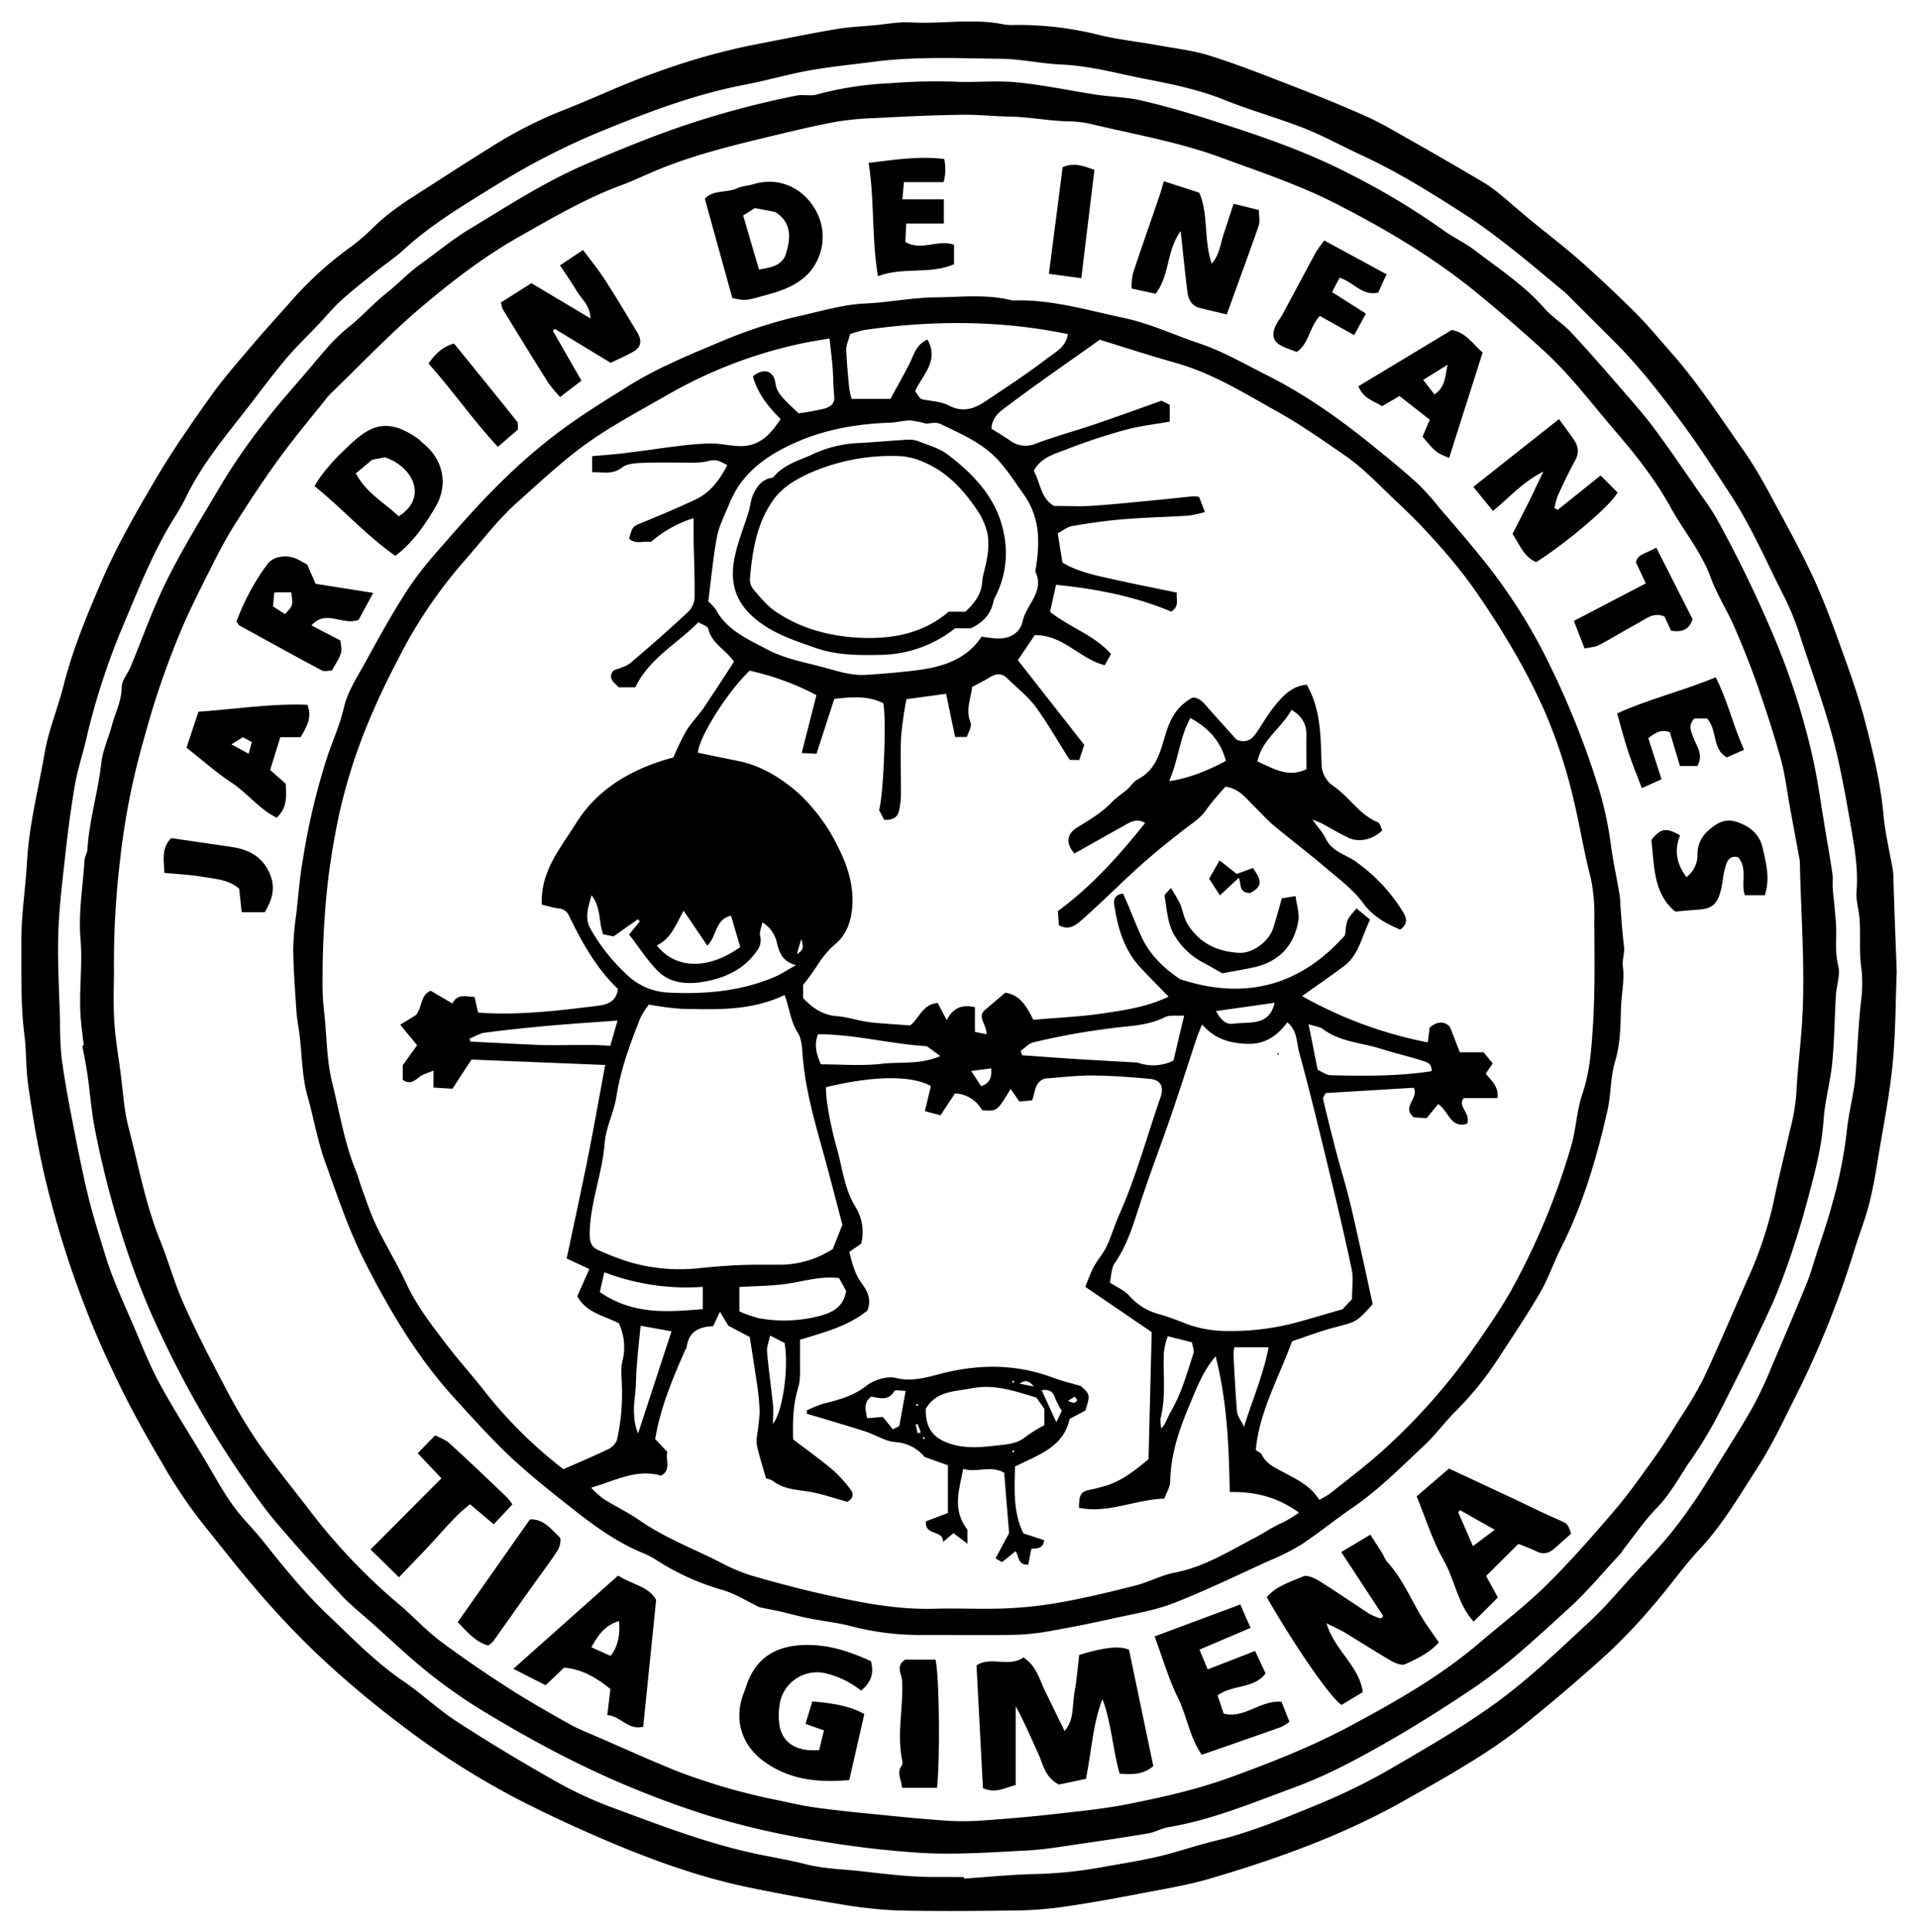 <svg id="Capa_1" data-name="Capa 1" xmlns="http://www.w3.org/2000/svg" viewBox="0 0 566.28 570.46"><path d="M560,286.73c-.35,8.93-.32,18.13-1.2,27.24-.87,8.93-2.62,17.77-4.09,26.64-.8,4.89-1.59,9.8-2.8,14.6-1.13,4.5-2.86,8.85-4.25,13.29a279.14,279.14,0,0,1-17.1,42.92c-3.75,7.43-7.26,15.05-11.76,22-5.3,8.2-10.22,16.71-17,23.95-4.84,5.17-8.89,11.06-13.55,16.4a169.75,169.75,0,0,1-13.61,14.37C466.31,495.7,457.72,503,449,510a161.2,161.2,0,0,1-15.89,10.84c-6,3.74-12.19,7.15-18.34,10.63-18,10.2-37.34,17.16-57.09,23-7,2.08-14.36,3.26-21.59,4.65s-14.5,2.71-21.8,3.76A107.42,107.42,0,0,1,300.37,564c-11.81.15-23.63.27-35.43,0a134.18,134.18,0,0,1-17.72-2q-13.07-2.1-26-4.77c-14.51-3-28.38-8-42-13.78-8.42-3.58-16.75-7.43-24.92-11.56a236.77,236.77,0,0,1-36.58-23.23A287,287,0,0,1,92.8,487.5,260.65,260.65,0,0,1,74.6,468c-5.22-6.15-10.17-12.52-15.22-18.8A144.52,144.52,0,0,1,47.92,432c-4.34-7.32-8.52-14.76-12.27-22.4-3.93-8-7.64-16.17-10.8-24.51A287.74,287.74,0,0,1,12.2,342.83c-1.59-7.52-2.84-15.13-3.91-22.74-.66-4.79-.47-9.69-1.08-14.49-1.16-9.22-.86-18.46-.92-27.7,0-7.85,1.23-15.61,1.68-23.4.62-11,3.36-21.57,5.23-32.31,1.17-6.72,3.89-13.16,5.57-19.82,2.72-10.76,7-21,11.36-31.09,4.44-10.26,10.07-20.05,15.75-29.7,4.87-8.28,10.39-16.2,15.94-24.05,3.51-5,7.54-9.61,11.48-14.27s8-9.15,12.08-13.71a105,105,0,0,1,17.27-16A59.38,59.38,0,0,0,110,67.37c4.72-4.73,10.29-8.25,15.87-11.79,6.22-4,12.4-8,18.66-11.89a127.68,127.68,0,0,1,21.37-11c9.26-3.59,18.24-7.94,27.59-11.23A197.9,197.9,0,0,1,222,13.32c8.18-1.56,16.33-3.26,24.54-4.67,4-.69,8-.85,12-1.23,3.37-.32,6.77-1,10.11-.82,9.29.58,18.64-1.3,27.9.64a14.26,14.26,0,0,0,2.93.13A98.17,98.17,0,0,1,324,10.19c5.73,1.46,11.68,2.05,17.51,3.11,5.2.95,10.52,1.54,15.54,3.1,7.89,2.47,15.62,5.51,23.34,8.5s15.21,6,22.67,9.31c4.51,2,8.79,4.56,13.1,7q10.62,6,21.14,12.22a40.71,40.71,0,0,1,5,3.46c3.21,2.61,6.29,5.37,9.48,8,4.83,4,9.85,7.76,14.54,11.91q8.49,7.52,16.54,15.55c3.68,3.68,7,7.72,10.45,11.63,8.11,9.17,14.73,19.46,21.75,29.42,4,5.72,7.22,12,10.59,18.21s6.71,12.42,9.67,18.81c2.62,5.67,4.86,11.52,7,17.4,3,8.3,6.08,16.58,8.31,25.08,2.39,9.13,4.62,18.34,5.48,27.82.48,5.25,1.75,10.42,2.65,15.63a13.92,13.92,0,0,1,.23,1.93C559.26,267.68,559.62,277.08,560,286.73ZM284.61,554.14l0,.45c7.1-.47,14.19-1.22,21.29-1.34a127.88,127.88,0,0,0,19.65-2.06c5.5-1,11-1.84,16.45-3.11,5.65-1.33,11.15-3.29,16.8-4.64,10.71-2.56,20.82-6.84,30.94-11A177,177,0,0,0,412,521.34c10.47-6.1,21-12.19,30.75-19.4,9.44-7,18-15.27,26.63-23.28,4.62-4.27,8.67-9.17,12.94-13.81,3.4-3.68,6.88-7.3,10.09-11.14,2.76-3.31,5.31-6.81,7.75-10.36,2.62-3.82,5-7.79,7.47-11.73,3.42-5.54,6.93-11,10.12-16.7A117.17,117.17,0,0,0,523,403.63q5.29-12.3,10.4-24.69c1.08-2.63,1.84-5.4,2.71-8.11,1.7-5.31,3.6-10.57,5-16a131.05,131.05,0,0,0,4.12-20.65c.55-5.87,2.27-11.64,2.67-17.51.48-7,.8-13.92,1.52-20.87a39.64,39.64,0,0,0,.19-9.52c-.82-5.22-.16-10.35-.63-15.48-.23-2.55-1.06-5.12-.85-7.62.54-6.27-.5-12.48-1.54-18.48-1.23-7.19-2.52-14.43-4.15-21.59-2.81-12.3-7.33-24-11.14-35.91a80.58,80.58,0,0,0-4.93-11.84c-5.06-10-9.49-20.28-15.65-29.66-4.46-6.81-8.84-13.68-13.67-20.22-6.49-8.8-13.17-17.49-21-25.21-4-4-8-8-11.94-11.93-.81-.81-1.6-1.64-2.47-2.36-5.32-4.4-10.57-8.88-16-13.13-4.4-3.44-8.89-6.79-13.58-9.81-9.66-6.21-19.41-12.3-29.87-17.13-5.79-2.67-11.4-5.78-17.31-8.12-7.7-3-15.74-5.22-23.41-8.31S345.9,24.83,338,23.28c-8.13-1.59-16.18-3.86-24.57-4.22-6-.26-12-1.65-18-1.71-12.48-.13-25-.75-37.45.88-6.35.83-12.74,1.43-19,2.56s-12.72,3-19.13,4.23c-14.33,2.74-27.91,7.84-41.33,13.31a213.49,213.49,0,0,0-32,16.28c-9.46,5.88-19.08,11.52-27.34,19.13-2.34,2.16-5,3.92-7.54,5.92-3.63,2.92-7.31,5.79-10.77,8.9-2.36,2.12-4.39,4.62-6.58,6.93-3.43,3.63-7.08,7.09-10.26,10.92-4.6,5.54-8.84,11.37-13.29,17-5.53,7-11.1,14.07-15.2,22.11a68.22,68.22,0,0,1-3.39,6.24c-7,10.91-11.58,23-16.59,34.82a206.91,206.91,0,0,0-10.22,32.13c-1.08,4.49-2.54,8.91-3.3,13.45-1.25,7.42-2.2,14.9-3,22.37-.81,7.24-1.67,14.51-1.85,21.78-.2,8.42.31,16.86.54,25.3a102.33,102.33,0,0,0,.44,10.52c.75,5.69,1.76,11.36,2.85,17,1.5,7.77,3,15.54,4.83,23.23,1.4,5.87,3.23,11.65,5,17.44.86,2.89,1.87,5.74,3,8.55,1.52,3.82,3.19,7.59,4.85,11.36,2.75,6.27,5.15,12.72,8.41,18.71,4.56,8.41,9.83,16.44,14.67,24.71,3.07,5.25,6,10.58,10.07,15.16,1.93,2.16,3.91,4.29,5.72,6.56,6.09,7.63,12.22,15.26,19.33,22s13.95,13.86,22.16,19.44c5.42,3.68,10.21,8.29,15.7,11.86,9.21,6,18.64,11.66,28.19,17.09a117.51,117.51,0,0,0,17.2,8.15c13.72,5.06,27.38,10.4,41.72,13.59,5.29,1.18,10.66,2,15.91,3.34s10.35,1.46,15.57,2c7.52.82,15,1.83,22.6,1.8Z"/><path d="M24.74,308.67c-.27-2.34-.57-4.67-.81-7-.81-8.12.53-16.27-.15-24.34-.67-7.89.69-15.55,1.17-23.32.06-1.09.78-2.13.85-3.22.55-8.69,3.17-17,4.13-25.67.42-3.74,2.14-7.33,3.12-11s2.84-7.16,2.88-11.24c0-2,1.79-4,2.65-6.08,3.62-8.68,6.71-17.63,10.93-26,4.93-9.8,10.77-19.16,16.35-28.63a180.34,180.34,0,0,1,12.06-17.31c4.13-5.44,8.69-10.46,13.09-15.63,3.76-4.43,7.42-9.12,11.93-12.68,4-3.15,7.31-7,11.32-10.16,3.3-2.61,6.25-5.79,9.73-8.29,4.81-3.45,9.38-7.27,14.42-10.33,11.07-6.71,22-13.81,33.87-19,8.47-3.7,17.05-7.2,25.74-10.34A268.11,268.11,0,0,1,235.29,28.2c1.89-.39,4,.26,5.83-.28A98.59,98.59,0,0,1,263,24.56a167.6,167.6,0,0,1,18.64-.45c6.17.32,12.42-.41,18.56.2,7.93.78,15.77,2.47,23.67,3.67,4.28.64,8.68.69,12.88,1.65,9.61,2.18,19,5.19,28.37,8.27,11.53,3.79,22.91,8,33.65,13.6a211.38,211.38,0,0,1,27.08,16.27c3.21,2.34,6.89,4,10,6.45,7,5.3,14.34,10.17,20.2,16.87,2.27,2.59,5.37,4.42,7.72,6.94,5.17,5.54,10.15,11.26,15.11,17,3.37,3.88,6.79,7.75,9.84,11.88,4.74,6.42,9.2,13,13.76,19.6a72.91,72.91,0,0,1,4.24,6.39,362.29,362.29,0,0,1,17.83,37,211.33,211.33,0,0,1,10.31,32.27c1.84,7.92,2.87,16,4.24,24.06.67,3.93,1.35,7.86,1.92,11.81.19,1.33,0,2.72.07,4.08.13,1.91.38,3.82.56,5.73.14,1.45.25,2.89.37,4.34.37,4.32-.41,8.63.72,13,.67,2.64-.53,5.72-.7,8.61-.39,6.63-.43,13.29-1.08,19.89-.55,5.72-2.18,11.34-2.56,17-.5,7.43-2.32,14.52-4.21,21.62-1.31,4.91-2.66,9.82-4.28,14.64a183.38,183.38,0,0,1-6.61,17.9c-4.85,10.63-10,21.1-15.35,31.51a122.29,122.29,0,0,1-8.56,14.41c-3.38,4.84-6.07,10.13-10.28,14.46-3.56,3.65-6.47,7.94-9.66,12-.4.5-.68,1.1-1.11,1.56-5,5.33-9.64,11-15,15.88-9.14,8.31-18.13,16.84-28.47,23.79-8.3,5.58-16.71,10.91-25.41,15.88s-17.68,9.8-27.17,13.29c-12.24,4.5-24.32,9.6-37.32,11.78-2,.34-3.91,1.48-5.93,1.83-6.46,1.1-12.95,2.06-19.43,3-5.51.78-11,1.78-16.54,2.06-10.57.53-21.2,1.34-31.72.66a290.28,290.28,0,0,1-29.57-3.5,246.88,246.88,0,0,1-32.16-7.31A272,272,0,0,1,172,521.24c-9.67-4.66-19-9.87-28.13-15.37a153.57,153.57,0,0,1-23.6-17.3c-3.36-3-6.7-6.06-10.06-9.09-3.17-2.86-6.57-5.49-9.47-8.6-6.48-6.92-12.84-14-19-21.19-3.71-4.37-7-9.11-10.3-13.83a297,297,0,0,1-24-42c-2.87-6-5.46-12.19-7.76-18.44A282.08,282.08,0,0,1,28,333.26c-1-5.18-1.38-10.48-2.13-15.71-.42-2.95-1-5.88-1.57-8.81Zm8.91-22.21c0,3.78-.25,9.33.08,14.85.29,5.11,1.18,10.18,1.85,15.26.72,5.4,1,10.92,2.34,16.15,2.94,11.23,5,22.72,9.39,33.57,2.51,6.19,4.25,12.71,7,18.79,3.64,8.14,7.74,16.08,11.93,24a161,161,0,0,0,10,16.89c5.14,7.33,10.88,14.25,16.31,21.39A175,175,0,0,0,118.25,474c4,3.45,7.64,7.38,11.85,10.55,6.5,4.88,13.25,9.44,20.08,13.84,5.83,3.76,11.89,7.18,17.94,10.58,2.74,1.53,5.7,2.67,8.59,3.93,7.74,3.35,15.43,6.86,23.26,10a183.76,183.76,0,0,0,29.82,8.59c3.59.76,7.17,1.6,10.81,2.1,5.87.82,11.78,1.44,17.68,2,6.88.7,13.75,1.39,20.64,1.87a76.26,76.26,0,0,0,10.9,0c7.22-.5,14.43-1.12,21.61-1.93,7.48-.85,15-1.58,22.36-3.08,10-2,19.94-4.28,29.53-7.77,11.95-4.34,23.8-9,35.05-15,13.41-7.19,26.64-14.63,38.28-24.56,6.62-5.64,13.56-10.95,19.74-17,7.13-7,13.75-14.58,20.27-22.18,4.26-5,8-10.36,11.85-15.7,2.69-3.77,5.13-7.72,7.58-11.66A114.65,114.65,0,0,0,503,406.87c4.46-9.55,8.55-19.26,12.82-28.9a115.82,115.82,0,0,0,7.91-23.52c1.4-6.86,3.17-13.65,4.68-20.49a64.27,64.27,0,0,0,1.94-10.83c.32-7.06,1.23-14.06,1.69-21.1,1-15.76-.3-31.41-.63-47.1a5.32,5.32,0,0,0-.06-1q-1.43-7.77-2.86-15.53c-.87-4.71-1.4-9.51-2.66-14.11-2-7.2-4.3-14.33-6.76-21.39-2.1-6-4.44-11.94-7-17.77-2.15-5-5.16-9.59-7-14.65-2.81-7.62-8-13.76-11.86-20.74-4.53-8.25-10.37-15.57-16.53-22.74-6.78-7.89-13-16.26-20.72-23.3q-10.14-9.28-20.86-18c-12.59-10.15-26.44-18.32-40.86-25.66-10.88-5.54-22.37-9.34-33.74-13.53-12.15-4.49-24.9-6.71-37.45-9.68a32.52,32.52,0,0,0-7.12-1c-6-.07-11.91-1.31-18-1.42-4.42-.07-9-.59-13.47-.53-8.85.1-17.69.53-26.53,1a82.86,82.86,0,0,0-11,1.06c-5.8,1.06-11.55,2.41-17.28,3.79-13,3.13-26.05,6.16-38.35,11.65-2.33,1-4.66,2.08-7.06,3-10.89,3.93-20.79,9.75-30.83,15.42-10.52,5.95-20,13.24-29.16,21s-17.66,16.76-26.43,25.2a13.72,13.72,0,0,0-1.31,1.44c-4.78,6-9.74,11.91-14.26,18.13-4.68,6.45-9.07,13.12-13.3,19.87-2.69,4.28-5,8.84-7.25,13.36-2.61,5.13-5.17,10.3-7.51,15.55a248.43,248.43,0,0,0-11.57,33.37,213.24,213.24,0,0,0-7.16,36.14A253.7,253.7,0,0,0,33.65,286.46Z"/><path d="M224.32,474.51c-3.9-1.84-7.49-4.19-11.43-5.25a72.47,72.47,0,0,1-19.43-8.93,26.29,26.29,0,0,0-3.86-1.94c-7.75-3.22-14.41-8.12-20.93-13.27-7.47-5.9-14.9-11.78-21.62-18.58-4.44-4.49-8.66-9.16-12.91-13.82-11-12.1-19.23-26-26.56-40.5-4.74-9.37-8-19.32-11.59-29.2-2.28-6.37-3.36-12.94-5.18-19.36-1.65-5.79-1.62-12.05-2.36-18.1-.29-2.38-.78-4.75-.94-7.14-.4-6.09-.85-12.18-.94-18.28a87.37,87.37,0,0,1,.94-10.56c.59-5.36,1-10.75,1.95-16.06a199.6,199.6,0,0,1,7.19-30.17c1.61-4.76,3.72-9.41,4.88-14.45s4.45-9.84,7-14.59c3.36-6.14,6.77-12.26,10.5-18.18a95.9,95.9,0,0,1,8.73-11.8c6.59-7.55,13.15-15.16,20.3-22.15a167.82,167.82,0,0,1,17.15-14.81c6.57-4.89,13.46-9.15,20.39-13.46,8.45-5.26,17.54-9,26.67-12.82a138,138,0,0,1,23.49-7.74c6.54-1.42,12.95-3.44,19.75-3.75s13.76-1.73,20.64-1.81c7.47-.08,15-1,22.45.84a3.57,3.57,0,0,0,1,.07c11-.3,21.57,2.92,32.18,5.15,7.58,1.6,14.78,5,22.18,7.48,7,2.36,13.28,6,19.81,9.3,11.81,5.89,22.46,13.52,32.63,21.85,4.11,3.35,8.24,6.69,12.15,10.27a75,75,0,0,1,6.29,7c3.93,4.59,7.9,9.15,11.7,13.84a164,164,0,0,1,18.8,28.32,253.11,253.11,0,0,1,16.37,39.82,105.7,105.7,0,0,1,3.9,17.72c.65,4.9,1.73,9.74,2.55,14.62.24,1.43.22,2.9.33,4.34.3,3.68.52,7.37,1,11,.24,2-.61,3.8-.34,6,.52,4.11-.48,8.4-.58,12.63-.13,5.15-.19,10.2-1.72,15.29-1.4,4.7-1.19,9.86-2.29,14.68-3.16,13.85-7.14,27.44-13.58,40.2-2.21,4.37-3.77,9.09-6.22,13.31-3.84,6.62-8.14,13-12.31,19.4a94.14,94.14,0,0,1-12.71,15.73c-3.2,3.18-5.87,6.92-9.17,10-6.84,6.38-13.41,13.08-21.19,18.41-5.14,3.53-10,7.49-15.18,10.93a67.72,67.72,0,0,1-9.36,4.71c-9.43,4.28-18.75,8.83-28.38,12.59-5.6,2.18-11.69,3.13-17.59,4.45S317,480.27,311,481.33a72.6,72.6,0,0,1-11,1.29c-9.26.18-18.54,0-27.81.06a81.53,81.53,0,0,1-21-2.62c-4-1.05-8.17-1.47-12.24-2.28-2.81-.56-5.58-1.34-8.37-2C228.48,475.33,226.28,474.91,224.32,474.51ZM315.8,224.32c-3.45-5.43-6.44-10.74-10-15.61-2.35-3.16-5.58-5.65-8.41-8.46-1.69-1.68-3.41-1.38-5.27-.24-1.6,1-3.31,1.81-5.1,2.78-.37,3.38-2,6.77-.46,10.53.45,1.13-.7,2.9-1.09,4.25H282c-.86-4.08-1.72-8.22-2.67-12.76l-11.71,1.6a110.69,110.69,0,0,0-1.57,11c-.26,5.44,0,10.9-.07,16.35a21.27,21.27,0,0,1-.66,6c-.55,1.77-2.26,2.48-4.29,2.21l-1.49-2.81c1.34-4.53,2.23-27.55,1.23-31.56-4.46-2.27-9.22-1.87-14.45-1.28l-5.25,16.21-4.37-.23c1.47-5.79,2.86-11.22,4.35-17.08A78.15,78.15,0,0,0,221.33,198c-6.54,6.21-15,19.64-15.27,24.22,3.89.8,7.78,1.62,11.68,2.39,6.86,1.34,12.78,5,17.78,9.35a53.51,53.51,0,0,1,12.11,16.49c2.71,5.43,4.42,11,4,17.1-.27,4.1-1.54,8.08-4.6,10.79a29,29,0,0,0-6,7.07,62.48,62.48,0,0,1-3.92,5.36v3.86c2.81,3,5.84,5.05,10,5.36,3.16.23,6.24,1.35,9.4,1.74,4.12.51,8.28.68,12.22,1,2.79-2.23,3.62-6.24,8.12-6.64l2.66,5.07c1.55-3.06,3.95-4.85,8.33-3.82v7.29l3.4.69c.19-2.85-2.9-5-.43-7.18l6-5.08c4.51.66,6.38,4.29,8.28,8,6.84-.64,13.46-.85,20.12-1.83s13.32-1.91,19.8-5c-3.14-3.25-5.85-5.94-8.44-8.75-4.74-5.15-6.54-11.58-7.59-18.27-.23-1.49,0-3,2.58-3.44.67,1.53,1.42,3.18,2.12,4.86,1,2.47,2,5,3.11,7.42,2.38,5.44,6.4,9.49,11.57,13,18.79,6.21,35.3,2.29,48.78-13,.42-4.51.42-4.51,3.38-7.86l4,3.31c-2.52,5.1-3.33,10.47-7.77,13.75-4,3-8.11,5.8-12.33,8.81a123.29,123.29,0,0,0,37.14,13.67c.2-1.68.38-3.08.53-4.36,2.34-2,4.45-1.89,6-.22,1.12,2.86,2,5.19,2.93,7.51h7l2.72,3.28-2.08,3c1.54,2.06,3.94,3.76,3.43,7.24h-9.89c-2.12,2.31,2.28,4.67.92,7.56-4.89,1.54-5.44-3.86-8.51-5.79l-3.41,4.16-3.78-.25c-3.77-3.22,1.57-5.39,0-8.74l-26.05,1.57c-.28.67-.84,1.32-.73,1.8q1.8,7.65,3.79,15.26c1.25,4.77,2.71,9.48,3.91,14.26,1.28,5.1,2.36,10.24,3.52,15.37S404.18,380,405.29,385c-4.75,5.33-4.82,5.18-11.11,6.83-4.46,1.16-8.79,2.83-12.7,4.12-4.07,11.13-9.7,20.89-10.72,32.13.77.55,1.51.8,1.74,1.29,1.34,2.83,3.9,3.9,6.49,5.29,3.86,2.06,8,4,10.51,8.12a25.09,25.09,0,0,0,3.37-2c5.39-4.32,10.94-8.46,16-13.12a180.76,180.76,0,0,0,27.34-31.3c3.6-5.26,7.28-10.52,10.34-16.11a207.54,207.54,0,0,0,17.31-41.84c1.49-5,1.62-10.47,3.31-15.41,2.24-6.56,2.69-13.35,3.12-20,.68-10.48.47-21,.42-31.53a51.47,51.47,0,0,0-1.1-12.49c-2-7.55-3.15-15.26-5-22.84a153.51,153.51,0,0,0-8.68-26.44A187.86,187.86,0,0,0,446,190.59c-3.88-6.58-8.07-13-12.57-19.2a174.91,174.91,0,0,0-11.82-14c-3.16-3.5-6.58-6.79-10-10-4.73-4.48-9.18-9.25-14.63-13-6.59-4.54-13.09-9.13-20.09-13-9.61-5.39-18.95-11.21-29.7-14.24-7.5-2.1-14.9-4.52-22.5-6.85-9,6.43-18.09,12.66-26.87,19.27-2.13,1.6-4.95,3.28-5.08,7,1.8,1.14,3.71,2.27,5.53,3.53a7.64,7.64,0,0,0,7.68.81c5.8-2.15,11.79-3.79,17.65-5.78,6.45-2.19,12.85-4.53,19.35-6.84l2.41,1.25v4.93c-4.55.82-9,1.29-13.28,2.48a176.54,176.54,0,0,0-17.66,5.88c-3.31,1.3-7.11,2.26-9.21,6.16,2,3.5,2,8.1,6,10.38,3.91,0,7.67.21,11.4-.05,6.89-.48,13.76-1.22,20.64-1.87,3-.29,6.05-.65,9.08-.94a10.58,10.58,0,0,1,1.69.18l1.73,4.47a33,33,0,0,1-4.76,1.06c-6.45.41-12.92.54-19.35,1.08-5.05.41-10.09,1.13-15.08,2-1.58.28-3,1.49-4.27,2.16.51,3.16.92,5.67,1.4,8.62,4.75,2.88,10.42,3.91,16,5.16,5.72,1.28,11.47,2.4,17.79,3.71-.4,1.76,1,3.9-1.69,5.61-10.58-4.47-21.86-6.68-34-7.93-.7,3.16-1.26,5.72-1.77,8,6.06,4.77,13.11,6.87,18,12.46l-1.85,3.29c-7.4-1.85-12.26-9-20.66-8.87l-5,7.38,19.6,25c-.46,1.4-.95,2.89-1.47,4.49ZM244.91,99.91c-3.36.6-5.73.94-8.06,1.45a135.62,135.62,0,0,0-39.18,14.87c-9.75,5.6-19.77,10.77-28.71,17.91-5.67,4.53-11,9.47-16.34,14.25-5.75,5.12-10.41,11.43-15.56,17.22A139.45,139.45,0,0,0,117.34,195a215.64,215.64,0,0,0-9.45,20.33,162,162,0,0,0-7.71,24.86c-1.47,6.9-2.66,13.85-3.47,20.92a256.9,256.9,0,0,0-1.47,27.7,74.14,74.14,0,0,0,.4,9.43c.88,7.14.68,14.36,2.45,21.43,2.16,8.65,3.53,17.49,6.91,25.81.77,1.91,1.28,3.92,2,5.85,1.34,3.59,2.51,7.26,4.18,10.69,2.77,5.7,6.11,11.13,8.79,16.88,3,6.53,7.39,12.16,11.7,17.81,3.79,5,8,9.61,11.82,14.54a132.67,132.67,0,0,0,22.84,22.48c4.6-2,9-3.87,13.33-5.95a5,5,0,0,0,2.52-2.77,63.33,63.33,0,0,0,1.43-16c-.07-2.42-.42-5,.18-7.25a16.73,16.73,0,0,0-1.07-11.11c-4.45-2.28-9.69-3.11-12.27-8l3.56-8-6.71-3.12c2-9.34,4-18.65,5.91-28s3.58-19,5.48-29.13l-39.49-1.6-5.61,8.61-5.61-.35v-5c-1.66.72-3.21,1.07-4.32,2-1.52,1.22-2.83,2.1-4.74.7v-4.28c1.7-2.38,3.14-4.38,4.24-5.91l-5-6.05,4.7-2.89c1.93-2.57,1.24-5.88,4.33-7.14l6.38,3.76c1.51-3,4-2.05,6.56-1.92.34,1.53.65,3,1,4.52a3.31,3.31,0,0,0,.68.14c11.47.74,22.82-.6,34.14-2,2.64-.33,6-.79,6.49-5.06-6.35-6-10.62-13.72-14.48-21.66a3.56,3.56,0,0,0-3.21-2.1c-1.59-.22-3.15-.73-4.79-1.13-.43-9.93,5.62-16.73,10-23.83,6.7-10.91,17.61-16.62,28.86-19.6a78.79,78.79,0,0,1,3.78-7.84c1.52-2.43,3.59-4.5,5.21-6.87,3-4.45,5.93-9,8.91-13.55-2.38-3.52-6.6-5.34-7.62-9.75-.17-.77-1.78-1.2-2.91-1.9C200,190,191.69,194.34,187.57,202.9h-4.91c-1.19-1.43-3.36-2.42-1.6-4.91,1.69-.74,3.73-1.15,5.13-2.32q8.7-7.32,17-15.06a6.29,6.29,0,0,0,1.88-4c.09-5.84-.17-11.69-.29-17.53,0-1.89,0-3.78,0-6.1A34.56,34.56,0,0,0,192.18,160c-2.15-.39-4.53.82-6.45-1,1.07-3.74,1.13-3.6,4.12-4.82,5.18-2.1,10.32-4.29,15.38-6.65,4.51-2.1,7.28-5.9,9.5-10.23-3.38-1.74-3.36-1.68-6.53-1a19.84,19.84,0,0,1-3.86.28c-4.89,0-9.79-.11-14.67.07-2,.08-4.51.21-6,1.35-2.89,2.27-5.78,1.27-8.85,1.42v-4.75c3.68-.33,7-.55,10.34-1,4.82-.57,9.62-1.33,14.44-1.9a92.06,92.06,0,0,1,10.21-.85c2.86,0,5.72.7,8.59.78,5.82.14,9.16-3.48,12.06-8-3.82-3.81-6.83-7.7-8.16-12.58,3-2.56,6.09-1.82,6.62,1.9.37,2.62,1.77,4,3.34,5.62,1.14,1.15,2.33,2.24,3.52,3.37a71.3,71.3,0,0,0,7.66-1.39c1.57-.47,3.13-1.36,2.86-3.69-.31-2.72-.25-5.49-.46-8.22S245.29,103.31,244.91,99.91Zm75.53,280A62.15,62.15,0,0,1,322.9,374c1.16-2.09,2.82-3.92,3.83-6.07,1.43-3,2.34-6.28,3.71-9.32,5-11.22,8.18-23.11,12.2-34.69,1.09-3.12,0-5.12-3.11-5.42-5.72-.54-11.47-.95-17.22-1-4.75,0-9.5.6-13.88.91-3.12,1.21-2.72,4.08-3.71,6.43l-3.75.35-2.6-3.71c-4,6.64-4,6.64-8.43,6.26a9.5,9.5,0,0,0-8-4.94c-1.32,2-2.64,4-4.25,6.46l-4.61-1.24,1.76-7.41c-5.79-3.19-16.88-3.07-31,.35a44.93,44.93,0,0,0,.42,5.1,115.54,115.54,0,0,0,2.59,12.15c1.83,6.07,2.3,12.6,5.76,18.15a14.12,14.12,0,0,1,1.66,10.8l-3.52,2.43c.85,3.37,1.61,6.48,3.69,9.31,1.55,2.09,3,4.69,1.64,8-5.57,4.54-12.69,6.44-19.88,8.61,0,1.62,0,3.05,0,4.48-.12,3.3.35,6.8-.59,9.87-1.47,4.86-1.58,9.67-1.45,15.07,3.79,2.89,7.83,5.76,11.62,8.94a36.69,36.69,0,0,1,5.44,6c1.11,1.45.32,2.75-1.06,3.5-3.31-.94-6.49-2-9.74-2.71-4.15-.91-8.6-.63-12.23-3.47a4.77,4.77,0,0,0-2-.69c-1-3.42-1.88-6.28-2.6-9.19a10.07,10.07,0,0,1-.1-3.38,69.61,69.61,0,0,0,.8-7.14,75.47,75.47,0,0,0-.93-9.09c-.62-4.4-1.36-8.79-2-13l-6.29-3.3c-.78-1.27-1.49-2.45-2.51-4.14-.83,1.74-1.4,2.94-2,4.26-4.22.11-7.25,1.66-7.83,6.21,0,.3-.31.56-.44.85-3.77,8.54-7.35,17.14-8.85,26.25l3.58,3.8c-.58,2.45,1.22,5.37-1.85,7-7.41-2.12-13.68,1.61-20.67,3.56a29.05,29.05,0,0,0,3.7,3.32c3.51,2.21,7.29,4,10.68,6.35,7.26,5.05,15.47,8.2,23.29,12.11a56,56,0,0,0,9.14,4c7.33,2.13,14.72,4.11,22.18,5.77,10.65,2.36,21.34,4.52,32.38,4.19,7.16-.21,14.35.21,21.5-.12a121.86,121.86,0,0,0,16.7-1.94c7.19-1.33,14.33-3.05,21.42-4.87,3.84-1,7.45-3,11.32-3.73,8.7-1.66,16.06-6.32,23.66-10.29,2.77-1.44,5.38-3.3,8.34-4.54a40,40,0,0,0,4.71-2.89c-6.42-4.64-12.92-6.2-20.44-6.09-.26-13.42-.75-26.65-4.17-40.06-3.81,4.48-5.6,9.4-7.65,14.23-3.07,7.27-5.6,14.59-5.77,22.61,0,1.76-1.14,3.5-1.72,5.17-8.84.32-16.69,4.49-25.2,2.71,0-4.07.58-4.89,3.82-5.44,1.09-.19,2.15-.53,3.23-.81,5.06-1.31,9.05-4.42,13.48-8.1.31-12.23.62-24.9.94-37.51Zm-88.81-86.16c-9.95,4.77-20.2,4.25-30.38,4.07a85.06,85.06,0,0,1-9.66-1.26,23.63,23.63,0,0,0-2.46,3.81c-3,7.56-5.85,15.12-7.12,23.25-.72,4.69-3.13,9.18-3.48,13.85-.68,8.82-4.12,17.08-4.41,26-.09,2.88.22,4.55,2.56,5.6a79.13,79.13,0,0,0,9.3,3.55,53,53,0,0,0,21.17,1.69c5.44-.54,10.93-.94,16.39-.94,2.47,0,4.94,0,7.41,0a29.18,29.18,0,0,0,14.92-4.63l2.84-7.18c-1.85-7-3.42-13.18-5.1-19.32-2.75-10-5.75-19.9-6.61-30.31-.2-2.37-.22-5.11-1.43-7C233.4,301.61,233.18,297.76,231.63,293.74Zm123.26,8.68c-.7,1.77-1.16,2.78-1.51,3.83-2.6,7.84-5.1,15.72-7.79,23.53-2.79,8.13-5.87,16.17-8.58,24.32-2.15,6.47-3.88,13-7.88,18.79-1.07,1.53-1,3.85-1.46,5.72,2.26,1.48,4.31,2.32,5.64,3.81a17.93,17.93,0,0,0,9.07,5.58,76.44,76.44,0,0,1,7.52,2.67,33.83,33.83,0,0,0,10.75,2.21A75.07,75.07,0,0,0,384.28,390c4-1.12,7.94-2.29,12.1-3.49l2.79-3c0-3.29.47-6.15-.09-8.79-2.06-9.82-4.39-19.58-6.75-29.33-2.81-11.61-5.6-23.22-8.76-34.74-.78-2.87-.49-6.38-3.5-8.85-3,4.14-6.82,6.55-11.85,6.36S358.72,306.84,354.89,302.42ZM209.12,177.55a14.74,14.74,0,0,1,2.21,2.36c3.32,6.26,9.71,8.9,15.34,11.9,5.24,2.78,11.44,3.79,17.27,5.41,3.84,1.07,7.66,2.28,11.8,2,4.94-.3,9.94-.73,14.77-1.33,7.33-.91,14.77-3,19.27-9.92l3.39.44c4.24.58,7.94-1.14,8.77-5,1.06-5,6.59-8.81,3.73-14.69-.05-.11.07-.3.09-.45,1.23-7.88,1.54-15.27-3.64-22.5-2.95-4.1-5.46-8.33-9.3-11.78-4.49-4-9.9-6.27-15.15-8.82-1.39-.68-3.38-.1-4.28-.1a24.76,24.76,0,0,0-4.71-.94c-1.95,0-3.89.58-5.84.65-9.68.34-19.1,1.92-28,5.88-6.7,3-12.79,6.82-16.94,13.08a32.55,32.55,0,0,0-2.79,5.49c-1.27,3.08-2.85,6.14-3.45,9.37C210.5,164.84,209.94,171.2,209.12,177.55Zm61.07-62.12c1.57,2.5,1.59,2.38,3.08,2.64,2.34.4,4.88.59,6.92,1.66,4,2.11,7.43,1,10.72-1.24,6.24-4.17,12.54-8.27,18.47-12.85,2.23-1.72,5.33-3.14,5.91-7-20-4.15-40-4.11-60.05-1.23A32.33,32.33,0,0,0,251,98.63c-.48,1.83-1.18,3.23-1.14,4.6.12,3.85.52,7.69.88,11.52a22.26,22.26,0,0,0,.7,3h11.47c1.71-3.15,3.66-6.6,5.48-10.11,1.36-2.62,1.9-5.81,5.43-7.41C277.34,106.49,272.48,110.5,270.19,115.43ZM188.9,272l-.55-.64-7.19,5.07-3.08-.6c-1.4-3.75-.55-7.81-3.42-11.55-1.1,3.84-2.1,6.89-.27,10A55.33,55.33,0,0,0,185,287.67,18.86,18.86,0,0,0,196.91,293c10.77.58,21.43-.25,31.54-4.48,2-.83,3.8-2.06,6.55-3.58-4.18-1.16-4.91-3.93-5.59-6.47a9.19,9.19,0,0,0-4.33-6.15c-.31,1.6-.91,2.87-.67,3.93a5,5,0,0,1-.85,4.35c-4,5.83-10,8.34-16.54,9.35-4.44.68-9.29.19-12.67-3.17-3.23-3.21-5.72-7.17-8.61-10.9Zm112.45,38.26.42,1.27c5.28.37,10.55.77,15.83,1.11,5.78.36,11.56.66,17.35,1a3.82,3.82,0,0,1,1,.09,13.48,13.48,0,0,0,10.51-.63c1-4.21,2-8.5,3.17-13.3-2.3.16-4.3-.23-5.73.5-5.17,2.61-10.86,2.54-16.31,3.32A201.58,201.58,0,0,0,305,307.75C303.67,308.1,302.57,309.39,301.35,310.24Zm-83.06,76.88a40,40,0,0,0,5.67,2,41.33,41.33,0,0,0,17.71-.57c3.81-1,7.35-2.5,8.15-7.46-.61-1.11-1.36-2.48-2.07-3.79-5.34-.65-10.11.86-15,1.62-4.63.71-9.38.69-14.46,1Zm168.06-84.74c1,4.91,1.8,9,2.67,13.41,1.24.54,2.52,1.58,3.84,1.61,10,.26,19.93.32,29.78-1.18.23-2.27-1.44-2.71-2.69-3.1-4.08-1.29-8.25-2.25-12.33-3.54-5.69-1.8-11.92-2-17-5.76C389.74,303.13,388.39,303,386.35,302.38Zm-112.7,6.46c-11-.68-21.37-3.54-32.14-3.53-1.3,3.38-.32,6.18.87,8.88,6.05,0,12.07.53,17.95-.16,5.56-.64,11.44.31,17.3-2.29Zm-135-2.2.22.83c6.82.34,13.63.73,20.44,1s13.75-.31,20.86.26c.77-2.65,1.45-5,2.16-7.47-6.85.51-13.37.92-19.87,1.5s-12.77,1.23-19.13,2.06C141.68,305,140.16,306,138.61,306.64Zm38.49,74.82c9.84,6.73,19.94,5.86,30.36,5v-6.57a68.28,68.28,0,0,1-29.07-4.31C177.88,377.91,177.5,379.66,177.1,381.46Zm16.8-102.37c5.53,7.09,15.3,7.21,24.61.46-.86-2.94-1.75-5.92-2.72-9.24-4.74,1.07-4.16,6.09-7,8.83l-7-10.3C199.44,273.2,198,277.21,193.9,279.09Zm-4.8,112.28c-.44,4.44-.84,7.93-1.11,11.44-.26,3.27-.21,6.58-.63,9.83-.44,3.47-.32,7.66,1,10.49,3.35-10.24,6.54-20,9.87-30.13Zm175.3,6.34a14.28,14.28,0,0,0-.26,2.22c.31,5.6.56,11.22,1.05,16.81.11,1.22,1.07,2.37,2.06,4.43,2.67-8.46,5.79-15.6,7.25-23.46Zm-19.67-3.26a25.81,25.81,0,0,0-1.11,4.45c-.39,6.57.7,13.21-1,19.73a9.43,9.43,0,0,0,.24,3.05c1.36-1.55,1.83-3.34,2.73-4.88,3.16-5.38,4.81-11.35,6.7-17.21.34-1-.28-2.37-.43-3.36Zm-117.4-.2c-.39,1.86-1,3.32-.92,4.71.46,5.23,1.22,10.43,1.76,15.65.18,1.69,0,3.4,0,5.72,3-3.79,4.69-16.83,3.43-23.89ZM359,298.48c1.34,2.3,2.66,4.1,5.24,3.74,4.68-.66,10.51.84,12.08-6.18Zm-69.34,22.17c2.65-.87,3.15-2.54,3-5.26l-5.91.79Zm-54.38-39c2.29-1.28,1.86-2.49,1.28-4.44Z"/><path d="M314.21,511.12c3-3.24,2.31-7.48,3-11.32s1-7.58,1.41-11.24c7.47-2.31,12.06-2.74,14.72-1.51,2.39,11.44,4.76,22.8,7.17,34.32-2.86,2.53-6.3,2.56-9.94,2.24-2.11-7.27-2.36-14.9-5.08-22-2.9,7.49-3.21,15.38-4.87,23.53l-8,1.69c-4.19-2.19-4.62-6-6.07-9.11-2.17-4.69-4.13-9.48-6.68-14V527c-2.88.58-5.75,2.63-9.66.9-.62-11.77-1.24-23.62-1.9-36.24,4-2.81,9.72.68,13.87-2.36,3.79,2.5,4.61,6.24,6.18,9.51,1.95,4.09,4,8.15,5.95,12.22l.1.22Z"/><path d="M374,471.51c2.83-3.3,7-4.5,10.73-6.12,1.21-.53,3.43.51,4.85,1.39,5,3.11,9.86,6.5,14.82,9.7a18.42,18.42,0,0,0,3.3,1.35l.68-.76L396,458.19l8.59-5.14c1.35,2.11,2.55,3.95,3.71,5.82a13.14,13.14,0,0,0,1.14,2.1c5.32,5.7,7.82,13.16,12.25,19.4,1,1.42,2,2.86,3.12,4.5-2.71,3.07-6.35,4.77-9.9,6.42-1,.47-2.87-.23-4.05-.91-4.53-2.62-8.93-5.48-13.42-8.17-1.6-1-3.32-1.74-5.8-3,2.37,8,9.7,12.61,10.72,20.33l-6.28,3.77C392.92,501.35,382.24,485.89,374,471.51Z"/><path d="M255.19,506c-1.57,6.88-3,13.18-4.45,19.51-9.32.79-17.69-.07-25.23-5.54-6.08-4.41-8.7-11.41-6.4-18.8.38-1.21.87-2.39,1.28-3.6,2.63-7.81,8.26-11.54,16.51-11.92,7.36-.35,13.87,1.85,20.23,4.75,1,3.64,0,6.32-2.89,8.7a26.73,26.73,0,0,0-9.75-4.92A11.17,11.17,0,0,0,230.08,504a19.14,19.14,0,0,0,.18,6c1.14,4.82,5.31,7.2,11.61,6.63.44-1.81.91-3.75,1.4-5.79l-5.45-1.93c.71-2.34,1.3-4.27,2-6.62C245.39,502.79,250.58,503.46,255.19,506Z"/><path d="M418.26,441.75l9.54-8.21,20,9.35c4,1.89,8,3.89,12.06,5.66,2.94,1.27,3,1.14,4,4.22-1.57,1.39-3.19,2.81-4.79,4.26-1.95,1.76-3.58,1.92-5.72.83-1.62-.82-3.37-1.38-5.07-2.07l-9.51,9.46c1.27,2.33,2.46,4.52,3.47,6.36l-7.14,7.11c-4.69-5-5.49-12.17-8.84-18.05S421,448.4,418.26,441.75Zm23.05,9.87-10.25-5.81-.54.62c1.38,3.19,2.77,6.38,4.36,10Z"/><path d="M180.22,498.62c-3.92-3.18-8.29-5.88-13.67-6.3l-5.47,5.19-9.52-4.85,30.92-27.52c4.11,2.64,9.1,3.19,11.24,7.18-1.31,12.8-2.56,25.05-3.82,37.44-4.41,1.17-6.58-3.11-10.6-3.45C179.6,503.84,179.86,501.67,180.22,498.62Zm2.55-20.05c-4.18,1.19-6.26,4.22-8.16,7.73l5.63,2.54C182.26,486.54,183.22,482.66,182.77,478.57Z"/><path d="M340.88,483.09l25.34-9.43c1,2.4,1.9,4.41,3,6.91L354.14,487c.86,2.07,1.57,3.77,2.42,5.83l14-5.44,3.09,6.64c-3.43,4.62-9.75,3.21-14.17,6.49.59,1.74,1.18,3.49,1.81,5.37,6.14,1.57,10.75-4,17.06-3.51l2.35,5.9a11.63,11.63,0,0,1-2.46,1.56c-7.62,2.72-15.27,5.36-23.43,8.2-3.54-5.09-4.38-11.43-7.08-16.93S343.3,489.57,340.88,483.09Z"/><path d="M156.89,83.6,174.34,94c-.11-3.81-2.57-5.64-4-8s-3.1-4.79-5-7.68l6.81-4.51C174.57,77.07,177,80,179,83.21c3.12,4.81,6,9.78,9,14.67,1.67,2.72,1.36,4.66-1.2,6.06-2.08,1.14-4.26,2.08-6.51,3.16l-16.48-10-.56.6,8.42,14.68-6.31,4.83a43.33,43.33,0,0,1-3.6-4.38c-4.51-7.14-8.91-14.36-13.33-21.56a9.63,9.63,0,0,1-.53-2C150.69,87.55,153.58,85.7,156.89,83.6Z"/><path d="M343.62,53.51l10.46,3.38c2.75,6.27,1.26,13.79,3.66,20.93,2.35-2.57,2.56-5.78,3.52-8.66s1.95-5.93,2.95-9L371.67,62c0,1.65.41,3.34-.07,4.72-3,8.55-6.11,17-9.4,26.11-2.56-.62-5.31-1.24-8.05-1.94-2.38-.61-3.3-2.57-3.57-4.68-.74-5.82-1.28-11.66-2-18-4.22,5.86-3.2,13.08-7.39,18.52l-7.11-1.56a20,20,0,0,1,.43-4.47c2.44-7.42,5.05-14.78,7.57-22.17C342.67,56.9,343.1,55.26,343.62,53.51Z"/><path d="M459.9,150.53l12.66-10.16,5,5c-1.59,3.49-15,14.9-24,20.57-3.66-1.5-4.87-5.18-7-8.3,1.49-2.92,3-5.87,4.52-8.86,1.4-2.82,2.72-5.68,4.58-9.55-6.21,3.14-10,7.65-14.88,11.61L435,143.73l25.29-20c1.53,2.12,3.14,4.22,4.61,6.41A5.32,5.32,0,0,1,465,136c-1.8,3.36-3.45,6.8-5.05,10.26a22.93,22.93,0,0,0-1,3.72Z"/><path d="M216.22,88c-2.74-9.9-5.41-19.52-8.12-29.32,2.51-2.75,6.49-1.67,9.61-3.12,1.41-.66,3.11-.68,4.62-1.15,7.11-2.21,14.35.56,18.36,7.42a16,16,0,0,1-2.17,19.08c-4,4-9,5.29-14.08,6.68C219.81,88.87,219.76,88.7,216.22,88Zm15.54-12.3c1.83-5.16,2.09-10-2.9-13.13l-6-1.14-3.44,2.18c1.62,5.56,3.15,10.79,4.66,15.95C227.39,79,230.27,78.61,231.76,75.71Z"/><path d="M116.72,164.09c-8.59-6-15.56-13.9-23.85-20.57a29.2,29.2,0,0,1,1.77-2.81,66.27,66.27,0,0,1,5.32-6.22c2.79-2.66,5.54-5.61,8.86-7.41,5.25-2.86,10.2-.69,14.71,2.53.48.35.86.82,1.32,1.19,6,4.79,7.65,12.27,3.68,18.94C125.42,155,122,160.08,116.72,164.09ZM113.61,135l-3.76.74-4.78,4c3.05,5.87,8.51,8.68,12.64,12.69C126.48,146.89,121.92,137.75,113.61,135Z"/><path d="M105.87,183c-4.81,1.78-9.62-3.23-13.91,1.64l8.5,4.43c.62,3.66.62,3.66-2.5,8.88-.9,0-2.2.4-3-.06-8.15-4.34-16.24-8.81-24.33-13.27-.25-.14-.38-.52-.8-1.12a66.3,66.3,0,0,1,9.13-16.95c1.77-2.45,5.88-2.87,8.74-1.51.87.41,1.7.91,3,1.63l2.49,5.68,17,2.68ZM81,174.88,80.59,179l3.53,2.29c2.42-2.51,2.42-2.51,1.86-6.44Z"/><path d="M55.07,220.72l3.51-10.61c10.79-.75,21.44-2.47,32.18-2.05,1.49,3.77-.24,6.52-2,9.58h-6c-1,3.26-2,6.38-3,9.67l4.62,4.09c0,3.15.79,6.76-2.69,10-5.12-2.47-8.61-7.25-13.33-10.35S59.56,224.26,55.07,220.72Zm18.34,1.81.94-3.46-2.66-1.43-3.37,2.12Z"/><path d="M427.85,135.18c-3.9-1.56-3.9-1.56-7.84-6.27.66-1.58,1.34-3.17,2.12-5l-8.94-7-5.13,3c-2.27-1.46-5.52-2.17-7-5.88L428.64,97.4c4.27.85,6.14,4.08,9.1,6.68Q432.79,119.62,427.85,135.18Zm-4.32-18.73c3.36-2.34,3.07-5.31,3.87-8.79l-7.21,4.49Z"/><path d="M151.28,444.13,145.77,450c-2.25-1.91-4.39-3.72-7-5.92-4,3.1-7.11,6.81-10.38,10.41s-6.88,7.25-10.59,11.15c-2.93-2.86-5.5-5.38-8.41-8.21l20.94-21-7-7.41,5.15-5.3c1.49.8,3.08,1.31,4.19,2.33,5.75,5.24,11.37,10.61,17,16A14.33,14.33,0,0,1,151.28,444.13Z"/><path d="M256.45,48.09c7.66-.9,14.79-2.09,22.34-1.14a14.73,14.73,0,0,1-.19,6.82H266.88c-.14,1.59-.28,3.17-.45,5.06h12.24V66H267.55c-.09,2-.17,3.7-.25,5.43,4.76,2.8,9.71-.89,14.37.85V78c-7.27,3.12-14.86.7-22.47,3.54C257.29,69.76,258.21,58.86,256.45,48.09Z"/><path d="M514.92,221.36l-5.12,2.24c-4.37-2.54-2.66-7.91-5.77-11.49h-3.78c-1.9,2-1,3.72-.3,5.6.91,2.57,3.13,5,1.18,8.43H496c-1-3.45-2.05-6.77-3-10-2.68-1-4.45.35-6.35,1.75,1.29,4,2.53,7.89,3.9,12.16l-5.8,2.62c-1.39-3.68-2.82-7.13-4-10.67s-2.13-7.31-3.31-11.39c9.31-4.24,19.21-6.56,29.1-10.67C510.05,206.73,511.67,214.16,514.92,221.36Z"/><path d="M494.61,269.11c-6.55-5.4-6.13-13.45-7.05-21.13,2.77-3.47,4.34-3.77,8.47-1.35-1.73,4.25-1.14,8.31,1.88,12.3a8.07,8.07,0,0,0,3.26-6.36,9.17,9.17,0,0,1,2.91-7.11c2.53-2.28,5-4,8.6-2.84,4,1.27,6.88,3.73,7.75,7.75,1,4.42,2.23,8.94.63,13.91h-5.9c-1.25-3.57.93-7.8-2-11.22-2.8-.67-3.4,1.53-3.92,3.49-.6,2.25-.68,4.64-1.33,6.87-1.1,3.76-2.72,4.87-6.53,5.13C499.16,268.69,497,268.91,494.61,269.11Z"/><path d="M389.67,93.27c-3.15,3.41-3.28,8.37-6.83,10.63-1.67-.65-3-1.08-4.24-1.68-2.66-1.29-3.29-3.19-2-6,.62-1.28,1.53-2.42,2.21-3.68,3.23-6,6.4-12,9.65-18A42,42,0,0,1,391,71l18.4,10c-1,2-1.67,3.6-2.48,5.36-4.62,1.18-7.27-3.09-11.41-4.37l-2.23,4.24,10,6.36-3.47,6.34Z"/><path d="M144.14,485.79c-3.68-1.05-6.13-3.91-9-6.92l21.33-30.32c4.17-.16,6.3,3,8.76,5.26.56.52.08,2.82-.59,3.87-2.22,3.49-4.76,6.77-7.16,10.15-4,5.58-7.91,11.19-11.89,16.77A9.31,9.31,0,0,1,144.14,485.79Z"/><path d="M276.65,527.81H266.33c-.2-2.51-1.67-4.44-.09-6.59a2,2,0,0,0,.15-1.42c-1.66-7.86.35-15.72-.05-23.58-.11-2.12-2-4.31.9-6.27h8.94C277.3,493.72,277.6,519.07,276.65,527.81Z"/><path d="M467.85,191.45c-1.26-3.24-2.18-5.59-3.18-8.14l21.24-11.09L483,166c.47-2.58,3.41-2.67,6-4.34l10.73,21.14c-1,3.11-3.14,3.92-6.36,3.4-.65-1.43-1.3-2.84-1.93-4.2-3.38-1.42-5.66.84-8.12,2.14-3.8,2-7.46,4.33-11.27,6.33C470.86,191.09,469.39,191.11,467.85,191.45Z"/><path d="M78.19,269.3H71.35c-.24-2.33-.47-4.5-.72-6.91-3-2.75-7.08-2.89-10.93-3.56-3.59-.63-7.28-.76-11.16-1.14-.19-3.84-.91-7.36,2-10.26l17.91,2.62c5,.75,9,2.79,11.19,7.85C81.49,262.14,80.31,265.66,78.19,269.3Z"/><path d="M313.74,49.35c3.41-1.47,6.1-.37,9.38.79-1.25,10.36-2.52,20.86-3.87,32l-9.57-1.3C311.06,70.16,312.38,59.85,313.74,49.35Z"/><path d="M152.91,126.81,147,131.92c-7.23-7.73-13.25-16.5-20.49-24.6,1.84-2.63,3.94-4.91,7.53-5.91,6.2,7.63,12.47,15.32,18.65,23.08C153.09,125,152.85,126.05,152.91,126.81Z"/><path d="M361.84,232.23a75,75,0,0,0-5.61,6.69c-1.82,2.77-4.55,4.31-7,6.25-4.3,3.36-8.57,6.78-12.63,10.43-5.65,5.07-11,10.48-16.69,15.53-1.87,1.66-4,3.82-7.3,2-.07-1.15-.16-2.42-.27-4.17,9.77-7.14,17.9-16.16,25.75-26-2.58-1.52-4.42-.24-6.3.82l-14.56,8.18c-2.55-2.87-2.42-5.64.69-7.6,3.66-2.31,7.42-4.43,10.44-7.64,1.31-1.38,3-2.39,4.44-3.66,1.1-1,1.91-2.39,3.15-3,5.1-2.66,6.45-7.45,7.92-12.45,1.26-4.28,2.84-8.63,8-11.56,1-.35,2.46.26,3.78,1.77,3.19,3.64,6.45,7.22,9.44,10.55,2.78,1.11,4.44,0,5.75-1.88,1.8-2.63,3.38-5.42,5.36-7.9,2.51-3.11,5.23-6.12,9.61-6.45,4.25,7.43,4.08,15.46,4.38,23.4a7.92,7.92,0,0,0,3.37,6.43c4.74,3.19,7.71,8.49,13.21,10.77.67.27.91,1.59,1.34,2.4-2.69,2.67-6.81,3.68-9.92,2.21-2.74-1.29-5.33-2.87-8-4.29-.62-.33-1.31-.55-2.73-1.13,1.72,2.39,3.15,3.92,4,5.72,1.88,3.85,6,4.63,9,6.84a50.26,50.26,0,0,1,14,15.14c1,1.74,1,3.4-1.09,4.81-4.1-1.81-7.91-3.73-10.9-7.82s-7.57-7.47-11.63-10.92c-4.88-4.15-10-8-14.92-12.12-2-1.71-3.79-3.77-5.71-5.63C367.85,235.66,366,232.87,361.84,232.23Zm19.48-22.68c-3.05,5.53-8.75,8.77-10.06,15.25,4.77,2.13,9.1,4.88,14.45,2.29,0-3.56-.06-6.8,0-10S384.54,211.52,381.32,209.55Zm-36.14,21.07c6.5-1,11.71-3.31,16.77-6-1.61-5.92-5.21-9.76-10.49-12.64C348.33,217.54,348,224.06,345.18,230.62Z"/><path d="M378.46,265.2l4.05-.65c.32,2.62,1.21,5.16.79,7.46-1.31,7.36-5.86,12-13.21,13.58-3.26.72-6.56,1.24-9.24,1.74-2.3-1.3-3.94-2.27-5.63-3.17a21.2,21.2,0,0,1-8.93-8.86c-1.62-3.19-1.81-7.12-2.44-10.75-.09-.51.87-1.2,1.83-2.42a49.81,49.81,0,0,1,2.71,4.65c.82,1.88,1.08,4.06,2.11,5.8,3.45,5.81,8.91,8.43,15.48,8.71,4,.17,8.7-3.47,9.93-7.3C376.83,271.13,377.59,268.22,378.46,265.2Z"/><path d="M360.07,254l5.05,4,4.82-1.77c.58,1.05,1.64,2.25,1.89,3.61.41,2.14-1.42,3-2.62,3.77-3.66.12-2.63-2.85-3.48-4.47l-5.56,5.2L357,259.4Z"/><path d="M279.86,446.65V432.57L273,430.12a12.2,12.2,0,0,0-8.57-4.39c-2.88-.16-5.66-2-8.53-3-3.92-1.29-7.88-2.44-11.83-3.64-1.94-.59-3.9-1.14-5.85-1.71l0-1a35.06,35.06,0,0,1,4.91-2c4.5-1.12,8.8-2.24,12.67-5.27,2.24-1.75,6.13-2.95,8.76-2.3,5.42,1.31,10.2-.59,15-1.7,10.77-2.48,21.16-2.24,31.51,1.67,2.37.89,4.86,1.46,8.06,2.4,2.75,2.57,2.75,2.57,1.35,7.22l-4.67,2.48c-1.82,8.4-9.28,10.61-16.12,14.07-.2,6.77-.57,13.62,2.47,19.73l6.12,2c-.37,3-2.68,2.22-3.8,2.61-.34,1.76-.63,3.27-.9,4.65-3.18.06-2.64-2.47-3.74-4l-4,3.24-1.91-1.14,4-7.43c-.44-5.37-.94-11.61-1.45-17.83-4-2.3-8,.06-12.11-1.14-1.07,6-3.39,11.88,1.26,17.95v4.13l-4.13-3.11-3.05,2.58c.08-3.66-5.47-1.66-5.07-6.07Zm25.63-37.29,2,.93c1.43,3.13,2.87,6.26,4.38,9.57l1.62-3.35a24.53,24.53,0,0,1-2-3.85c-.69-2.2-2.17-2.54-4.11-2.24l-2-.93c-1.11-1.38-2.31-2.53-4.35-1Zm.51,3.24c-6.18-1.84-12.28-4.07-19.06-2.76-5.09,1-10.55.75-13.62,6.1-.08,5.55,2.05,8.55,7.09,10.23s9.92,1,14.82.47c2.53-.29,5.32-.57,7.56-2.46a44.39,44.39,0,0,1,5.55-3.45v-4.81C307.48,414.71,306.75,413.67,306,412.6Zm-50,6.1,4.64-.41,3,3.69,1.87-1c.68-3.72,1.25-6.88,1.88-10.37-1.32,0-3.06-.4-3.34.06-1.8,3.08-4.49,2-6.82,1.64C254.86,414.11,255.57,416.16,256,418.7Zm59.3-5.15c.94.32,1.38.61,1.79.57s.68-.44,1-.68c-.24-.34-.44-.88-.75-1S316.63,412.82,315.28,413.55Zm-44.36,9.57.92-.26-.93-2.47-.6.18Zm28.23,5-.35.31.31.36c.12-.11.32-.21.33-.32S299.26,428.24,299.15,428.12Zm-26.09-3.56-.31-.36c-.12.11-.32.21-.33.32a.44.44,0,0,0,.29.33C272.82,424.86,273,424.66,273.06,424.56Zm26.05-16.31.36-.31c-.11-.12-.21-.33-.32-.33a.44.44,0,0,0-.33.29C298.82,408,299,408.13,299.11,408.25Zm-28.35,6.85.35-.32c-.1-.12-.21-.32-.32-.33a.41.41,0,0,0-.32.29C270.46,414.86,270.65,415,270.76,415.1Z"/><path d="M377.38,310.84c.08.1.24.21.23.3s-.18.17-.28.26l-.25-.31Z"/><path d="M286.63,185.48H282A36.2,36.2,0,0,1,260,193.33c-6.56.13-13,.14-19.28-2.07-6.91-2.45-13.87-4.61-19.38-10.09-5-5-5.69-10.7-4.38-16.92.95-4.48,2.73-8.79,4.08-13.2.5-1.65.61-3.45,1.3-5,1.13-2.56,2.81-4.7,5.91-5.07,3.16-4,8-5.08,12.26-7.14a36,36,0,0,1,13.7-3.08c4.52-.27,9-.68,13.55-.94a7.93,7.93,0,0,1,3.33.42c3,1.18,6.22,2.06,8.7,3.94,8,6.05,14.78,13.33,16.63,23.52a28.15,28.15,0,0,1-2.52,18.39,5.67,5.67,0,0,0-.55,1.33C292.6,181.1,290.47,183.69,286.63,185.48ZM285,180.6c2.67-2.47,4.73-5.08,5-8.85.19-2.35,1.1-4.63,1.41-7a21.36,21.36,0,0,0,.22-6.8,20,20,0,0,0-2.9-7c-4.12-6.21-9.07-11.66-16.16-14.59a19.26,19.26,0,0,0-6.41-1.68,59.69,59.69,0,0,0-27.13,5c-4.05,1.83-8.19,4.23-10.91,8.18-4.79,6.93-6,14.91-6.71,23a4.59,4.59,0,0,0,1,3.1c2,2.31,4,4.81,6.51,6.52,7.28,5,15.72,7.27,24.29,7.77,9.62.56,19.11-1,26.87-7.66Z"/></svg>